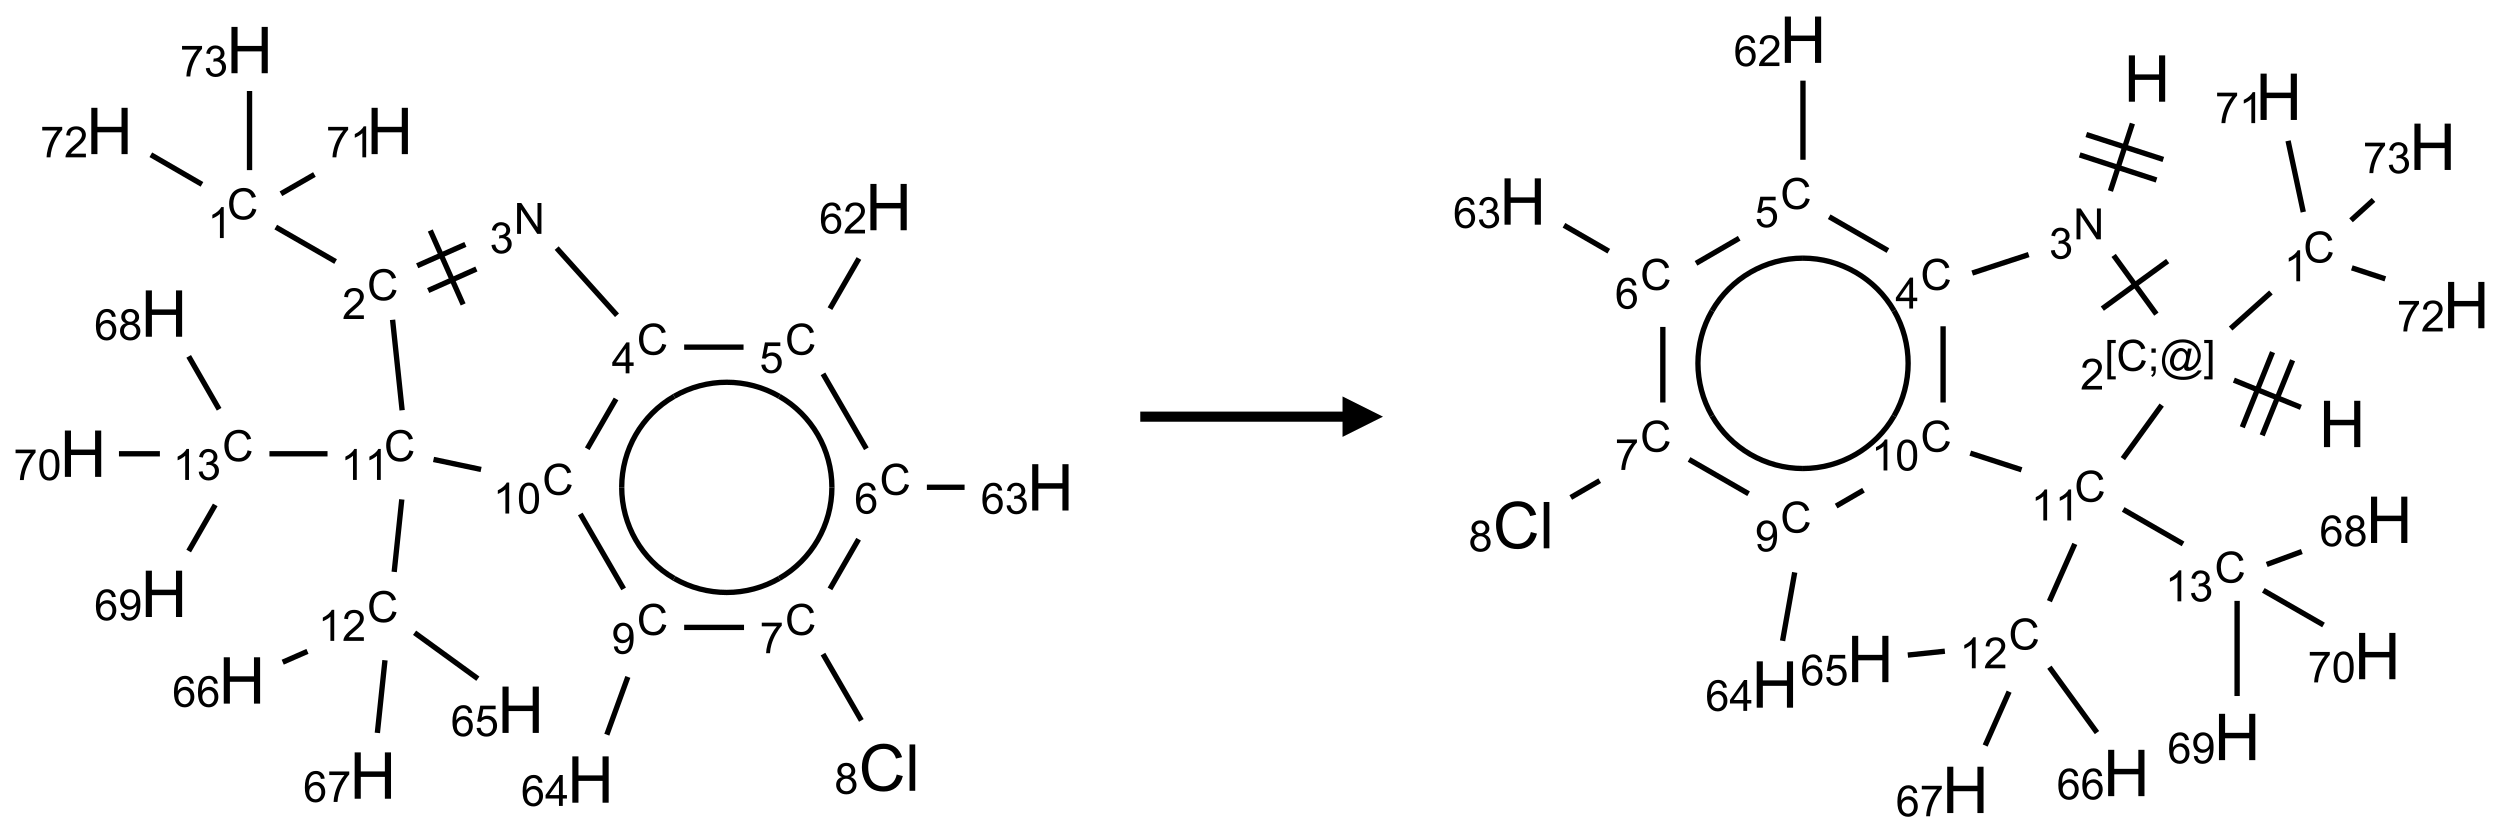 <?xml version="1.0" encoding="UTF-8"?>
<svg xmlns="http://www.w3.org/2000/svg" xmlns:xlink="http://www.w3.org/1999/xlink" width="618" height="206" viewBox="0 0 618 206">
<defs>
<g>
<g id="glyph-0-0">
<path d="M 1.332 0 L 1.332 -6.668 L 6.668 -6.668 L 6.668 0 Z M 1.5 -0.168 L 6.5 -0.168 L 6.5 -6.5 L 1.5 -6.5 Z M 1.5 -0.168 "/>
</g>
<g id="glyph-0-1">
<path d="M 6.27 -2.676 L 7.281 -2.422 C 7.07 -1.594 6.688 -0.961 6.137 -0.523 C 5.586 -0.086 4.914 0.129 4.121 0.129 C 3.297 0.129 2.629 -0.039 2.113 -0.371 C 1.598 -0.707 1.203 -1.191 0.934 -1.828 C 0.664 -2.465 0.531 -3.145 0.531 -3.875 C 0.531 -4.672 0.684 -5.363 0.988 -5.957 C 1.293 -6.547 1.723 -6.996 2.285 -7.305 C 2.844 -7.613 3.461 -7.766 4.137 -7.766 C 4.898 -7.766 5.543 -7.57 6.062 -7.184 C 6.582 -6.793 6.945 -6.246 7.152 -5.543 L 6.156 -5.309 C 5.98 -5.863 5.723 -6.266 5.387 -6.52 C 5.051 -6.773 4.625 -6.902 4.113 -6.902 C 3.527 -6.902 3.039 -6.762 2.645 -6.48 C 2.25 -6.199 1.973 -5.82 1.812 -5.348 C 1.652 -4.871 1.574 -4.383 1.574 -3.879 C 1.574 -3.23 1.668 -2.664 1.855 -2.18 C 2.047 -1.695 2.34 -1.332 2.738 -1.094 C 3.137 -0.855 3.57 -0.734 4.035 -0.734 C 4.602 -0.734 5.082 -0.898 5.473 -1.223 C 5.867 -1.551 6.133 -2.035 6.27 -2.676 Z M 6.27 -2.676 "/>
</g>
<g id="glyph-0-2">
<path d="M 3.973 0 L 3.035 0 L 3.035 -5.973 C 2.809 -5.758 2.516 -5.543 2.148 -5.328 C 1.781 -5.113 1.453 -4.953 1.16 -4.844 L 1.16 -5.75 C 1.684 -5.996 2.145 -6.297 2.535 -6.645 C 2.93 -6.996 3.207 -7.336 3.371 -7.668 L 3.973 -7.668 Z M 3.973 0 "/>
</g>
<g id="glyph-0-3">
<path d="M 5.371 -0.902 L 5.371 0 L 0.324 0 C 0.316 -0.227 0.352 -0.441 0.434 -0.652 C 0.562 -0.996 0.766 -1.332 1.051 -1.668 C 1.332 -2 1.742 -2.387 2.277 -2.824 C 3.105 -3.504 3.668 -4.043 3.957 -4.441 C 4.25 -4.84 4.395 -5.215 4.395 -5.566 C 4.395 -5.938 4.262 -6.254 3.996 -6.508 C 3.73 -6.762 3.387 -6.891 2.957 -6.891 C 2.508 -6.891 2.145 -6.754 1.875 -6.484 C 1.605 -6.215 1.469 -5.84 1.465 -5.359 L 0.5 -5.457 C 0.566 -6.176 0.812 -6.727 1.246 -7.102 C 1.676 -7.477 2.254 -7.668 2.98 -7.668 C 3.711 -7.668 4.293 -7.465 4.719 -7.059 C 5.145 -6.652 5.359 -6.148 5.359 -5.547 C 5.359 -5.242 5.297 -4.941 5.172 -4.645 C 5.047 -4.352 4.84 -4.039 4.551 -3.715 C 4.262 -3.387 3.777 -2.938 3.105 -2.371 C 2.543 -1.898 2.18 -1.578 2.02 -1.41 C 1.859 -1.242 1.73 -1.07 1.625 -0.902 Z M 5.371 -0.902 "/>
</g>
<g id="glyph-0-4">
<path d="M 0.812 0 L 0.812 -7.637 L 1.848 -7.637 L 5.859 -1.641 L 5.859 -7.637 L 6.828 -7.637 L 6.828 0 L 5.793 0 L 1.781 -6 L 1.781 0 Z M 0.812 0 "/>
</g>
<g id="glyph-0-5">
<path d="M 0.449 -2.016 L 1.387 -2.141 C 1.492 -1.609 1.676 -1.227 1.934 -0.992 C 2.191 -0.758 2.508 -0.641 2.879 -0.641 C 3.32 -0.641 3.695 -0.793 3.996 -1.098 C 4.301 -1.402 4.453 -1.781 4.453 -2.234 C 4.453 -2.664 4.312 -3.02 4.031 -3.301 C 3.75 -3.578 3.391 -3.719 2.957 -3.719 C 2.781 -3.719 2.562 -3.684 2.297 -3.613 L 2.402 -4.438 C 2.465 -4.43 2.516 -4.426 2.551 -4.426 C 2.949 -4.426 3.312 -4.531 3.629 -4.738 C 3.949 -4.949 4.109 -5.27 4.109 -5.703 C 4.109 -6.047 3.992 -6.332 3.762 -6.559 C 3.527 -6.785 3.227 -6.895 2.859 -6.895 C 2.496 -6.895 2.191 -6.781 1.949 -6.551 C 1.707 -6.324 1.547 -5.98 1.48 -5.52 L 0.543 -5.688 C 0.656 -6.316 0.918 -6.805 1.324 -7.148 C 1.73 -7.492 2.234 -7.668 2.84 -7.668 C 3.254 -7.668 3.641 -7.578 3.988 -7.398 C 4.34 -7.219 4.609 -6.977 4.793 -6.668 C 4.98 -6.359 5.074 -6.031 5.074 -5.684 C 5.074 -5.352 4.984 -5.051 4.809 -4.781 C 4.629 -4.512 4.367 -4.297 4.02 -4.137 C 4.473 -4.031 4.824 -3.816 5.074 -3.488 C 5.324 -3.16 5.449 -2.75 5.449 -2.254 C 5.449 -1.59 5.203 -1.023 4.719 -0.559 C 4.234 -0.098 3.617 0.137 2.875 0.137 C 2.203 0.137 1.648 -0.062 1.207 -0.465 C 0.762 -0.863 0.512 -1.379 0.449 -2.016 Z M 0.449 -2.016 "/>
</g>
<g id="glyph-0-6">
<path d="M 3.449 0 L 3.449 -1.828 L 0.137 -1.828 L 0.137 -2.688 L 3.621 -7.637 L 4.387 -7.637 L 4.387 -2.688 L 5.418 -2.688 L 5.418 -1.828 L 4.387 -1.828 L 4.387 0 Z M 3.449 -2.688 L 3.449 -6.129 L 1.059 -2.688 Z M 3.449 -2.688 "/>
</g>
<g id="glyph-0-7">
<path d="M 0.441 -2 L 1.426 -2.082 C 1.5 -1.605 1.668 -1.242 1.934 -1.004 C 2.199 -0.762 2.52 -0.641 2.895 -0.641 C 3.348 -0.641 3.73 -0.812 4.043 -1.152 C 4.355 -1.492 4.512 -1.941 4.512 -2.504 C 4.512 -3.039 4.359 -3.461 4.059 -3.77 C 3.758 -4.078 3.367 -4.234 2.879 -4.234 C 2.578 -4.234 2.305 -4.164 2.062 -4.027 C 1.82 -3.891 1.629 -3.715 1.488 -3.496 L 0.609 -3.609 L 1.348 -7.531 L 5.145 -7.531 L 5.145 -6.637 L 2.098 -6.637 L 1.688 -4.582 C 2.145 -4.902 2.625 -5.062 3.129 -5.062 C 3.797 -5.062 4.359 -4.832 4.816 -4.371 C 5.277 -3.91 5.504 -3.312 5.504 -2.59 C 5.504 -1.898 5.305 -1.301 4.902 -0.797 C 4.41 -0.18 3.742 0.129 2.895 0.129 C 2.199 0.129 1.633 -0.062 1.195 -0.453 C 0.758 -0.844 0.504 -1.359 0.441 -2 Z M 0.441 -2 "/>
</g>
<g id="glyph-0-8">
<path d="M 5.309 -5.766 L 4.375 -5.691 C 4.293 -6.059 4.172 -6.328 4.02 -6.496 C 3.766 -6.762 3.453 -6.895 3.082 -6.895 C 2.785 -6.895 2.523 -6.812 2.297 -6.645 C 2 -6.43 1.77 -6.117 1.598 -5.703 C 1.43 -5.289 1.34 -4.703 1.332 -3.938 C 1.559 -4.281 1.836 -4.535 2.16 -4.703 C 2.488 -4.871 2.828 -4.953 3.188 -4.953 C 3.812 -4.953 4.344 -4.723 4.785 -4.262 C 5.223 -3.801 5.441 -3.207 5.441 -2.48 C 5.441 -2 5.34 -1.555 5.133 -1.145 C 4.926 -0.73 4.641 -0.418 4.281 -0.199 C 3.922 0.02 3.512 0.129 3.051 0.129 C 2.27 0.129 1.633 -0.156 1.141 -0.73 C 0.648 -1.305 0.402 -2.254 0.402 -3.574 C 0.402 -5.051 0.672 -6.121 1.219 -6.793 C 1.695 -7.375 2.336 -7.668 3.141 -7.668 C 3.742 -7.668 4.234 -7.5 4.617 -7.16 C 5 -6.824 5.23 -6.359 5.309 -5.766 Z M 1.48 -2.473 C 1.48 -2.152 1.547 -1.844 1.684 -1.547 C 1.82 -1.25 2.016 -1.027 2.262 -0.871 C 2.508 -0.719 2.766 -0.641 3.035 -0.641 C 3.434 -0.641 3.773 -0.801 4.059 -1.121 C 4.344 -1.441 4.484 -1.875 4.484 -2.422 C 4.484 -2.949 4.344 -3.367 4.062 -3.668 C 3.781 -3.973 3.426 -4.125 3 -4.125 C 2.578 -4.125 2.219 -3.973 1.922 -3.668 C 1.625 -3.363 1.48 -2.969 1.48 -2.473 Z M 1.48 -2.473 "/>
</g>
<g id="glyph-0-9">
<path d="M 0.504 -6.637 L 0.504 -7.535 L 5.449 -7.535 L 5.449 -6.809 C 4.961 -6.289 4.48 -5.602 4.004 -4.746 C 3.527 -3.887 3.156 -3.004 2.895 -2.098 C 2.707 -1.461 2.59 -0.762 2.535 0 L 1.574 0 C 1.582 -0.602 1.703 -1.328 1.926 -2.176 C 2.152 -3.027 2.477 -3.848 2.898 -4.637 C 3.32 -5.426 3.77 -6.094 4.246 -6.637 Z M 0.504 -6.637 "/>
</g>
<g id="glyph-0-10">
<path d="M 1.887 -4.141 C 1.496 -4.281 1.207 -4.484 1.02 -4.75 C 0.832 -5.016 0.738 -5.328 0.738 -5.699 C 0.738 -6.254 0.938 -6.719 1.34 -7.098 C 1.738 -7.477 2.27 -7.668 2.934 -7.668 C 3.598 -7.668 4.137 -7.473 4.543 -7.086 C 4.949 -6.699 5.152 -6.227 5.152 -5.672 C 5.152 -5.316 5.059 -5.008 4.871 -4.746 C 4.688 -4.484 4.406 -4.281 4.027 -4.141 C 4.496 -3.988 4.852 -3.742 5.098 -3.402 C 5.34 -3.062 5.465 -2.656 5.465 -2.184 C 5.465 -1.531 5.234 -0.98 4.77 -0.535 C 4.309 -0.09 3.703 0.129 2.949 0.129 C 2.195 0.129 1.586 -0.094 1.125 -0.539 C 0.664 -0.984 0.434 -1.543 0.434 -2.207 C 0.434 -2.703 0.559 -3.121 0.809 -3.457 C 1.062 -3.793 1.422 -4.02 1.887 -4.141 Z M 1.699 -5.73 C 1.699 -5.367 1.812 -5.074 2.047 -4.844 C 2.281 -4.613 2.582 -4.5 2.953 -4.5 C 3.312 -4.5 3.609 -4.613 3.84 -4.84 C 4.07 -5.066 4.188 -5.348 4.188 -5.676 C 4.188 -6.02 4.07 -6.309 3.832 -6.543 C 3.594 -6.777 3.297 -6.895 2.941 -6.895 C 2.586 -6.895 2.289 -6.781 2.051 -6.551 C 1.816 -6.324 1.699 -6.047 1.699 -5.73 Z M 1.395 -2.203 C 1.395 -1.938 1.461 -1.676 1.586 -1.426 C 1.711 -1.176 1.902 -0.984 2.152 -0.848 C 2.402 -0.711 2.672 -0.641 2.957 -0.641 C 3.406 -0.641 3.777 -0.785 4.066 -1.074 C 4.359 -1.363 4.504 -1.727 4.504 -2.172 C 4.504 -2.625 4.355 -2.996 4.055 -3.293 C 3.754 -3.586 3.379 -3.734 2.926 -3.734 C 2.484 -3.734 2.121 -3.59 1.832 -3.297 C 1.543 -3.004 1.395 -2.641 1.395 -2.203 Z M 1.395 -2.203 "/>
</g>
<g id="glyph-0-11">
<path d="M 0.582 -1.766 L 1.484 -1.848 C 1.562 -1.426 1.707 -1.117 1.922 -0.926 C 2.137 -0.734 2.414 -0.641 2.75 -0.641 C 3.039 -0.641 3.289 -0.707 3.508 -0.84 C 3.727 -0.973 3.902 -1.148 4.043 -1.367 C 4.18 -1.586 4.297 -1.887 4.391 -2.262 C 4.484 -2.637 4.531 -3.016 4.531 -3.406 C 4.531 -3.449 4.531 -3.512 4.527 -3.594 C 4.34 -3.297 4.082 -3.055 3.758 -2.867 C 3.434 -2.68 3.082 -2.59 2.703 -2.59 C 2.07 -2.59 1.535 -2.816 1.098 -3.277 C 0.66 -3.734 0.441 -4.34 0.441 -5.09 C 0.441 -5.863 0.672 -6.484 1.129 -6.957 C 1.586 -7.43 2.156 -7.668 2.844 -7.668 C 3.34 -7.668 3.793 -7.531 4.207 -7.266 C 4.617 -7 4.93 -6.617 5.145 -6.121 C 5.355 -5.629 5.465 -4.91 5.465 -3.973 C 5.465 -2.996 5.359 -2.223 5.145 -1.645 C 4.934 -1.066 4.617 -0.625 4.199 -0.324 C 3.781 -0.02 3.293 0.129 2.73 0.129 C 2.133 0.129 1.645 -0.035 1.266 -0.367 C 0.887 -0.699 0.66 -1.164 0.582 -1.766 Z M 4.422 -5.137 C 4.422 -5.676 4.277 -6.102 3.992 -6.418 C 3.707 -6.734 3.359 -6.891 2.957 -6.891 C 2.543 -6.891 2.18 -6.719 1.871 -6.379 C 1.562 -6.039 1.406 -5.598 1.406 -5.059 C 1.406 -4.57 1.555 -4.176 1.848 -3.871 C 2.141 -3.566 2.5 -3.418 2.934 -3.418 C 3.367 -3.418 3.723 -3.57 4.004 -3.871 C 4.281 -4.176 4.422 -4.598 4.422 -5.137 Z M 4.422 -5.137 "/>
</g>
<g id="glyph-0-12">
<path d="M 0.441 -3.766 C 0.441 -4.668 0.535 -5.395 0.723 -5.945 C 0.906 -6.496 1.184 -6.922 1.551 -7.219 C 1.918 -7.516 2.375 -7.668 2.934 -7.668 C 3.344 -7.668 3.703 -7.586 4.012 -7.418 C 4.32 -7.254 4.574 -7.016 4.777 -6.707 C 4.977 -6.395 5.137 -6.016 5.25 -5.57 C 5.363 -5.125 5.422 -4.523 5.422 -3.766 C 5.422 -2.871 5.328 -2.148 5.145 -1.598 C 4.961 -1.047 4.688 -0.621 4.32 -0.32 C 3.953 -0.02 3.492 0.129 2.934 0.129 C 2.195 0.129 1.617 -0.133 1.199 -0.66 C 0.695 -1.297 0.441 -2.332 0.441 -3.766 Z M 1.406 -3.766 C 1.406 -2.512 1.555 -1.68 1.848 -1.262 C 2.141 -0.848 2.5 -0.641 2.934 -0.641 C 3.363 -0.641 3.727 -0.848 4.02 -1.266 C 4.312 -1.684 4.457 -2.516 4.457 -3.766 C 4.457 -5.023 4.312 -5.859 4.02 -6.27 C 3.727 -6.684 3.359 -6.891 2.922 -6.891 C 2.492 -6.891 2.148 -6.707 1.891 -6.344 C 1.566 -5.879 1.406 -5.02 1.406 -3.766 Z M 1.406 -3.766 "/>
</g>
<g id="glyph-0-13">
<path d="M 0.723 2.121 L 0.723 -7.637 L 2.793 -7.637 L 2.793 -6.859 L 1.66 -6.859 L 1.66 1.344 L 2.793 1.344 L 2.793 2.121 Z M 0.723 2.121 "/>
</g>
<g id="glyph-0-14">
<path d="M 0.949 -4.465 L 0.949 -5.531 L 2.016 -5.531 L 2.016 -4.465 Z M 0.949 0 L 0.949 -1.066 L 2.016 -1.066 L 2.016 0 C 2.016 0.391 1.945 0.711 1.809 0.949 C 1.668 1.191 1.449 1.379 1.145 1.512 L 0.887 1.109 C 1.082 1.023 1.23 0.895 1.324 0.727 C 1.418 0.559 1.469 0.316 1.48 0 Z M 0.949 0 "/>
</g>
<g id="glyph-0-15">
<path d="M 6.047 -0.848 C 5.82 -0.59 5.57 -0.379 5.289 -0.223 C 5.008 -0.062 4.73 0.016 4.449 0.016 C 4.141 0.016 3.84 -0.074 3.547 -0.254 C 3.254 -0.434 3.02 -0.715 2.836 -1.09 C 2.652 -1.465 2.562 -1.875 2.562 -2.324 C 2.562 -2.875 2.703 -3.43 2.988 -3.98 C 3.27 -4.535 3.621 -4.953 4.043 -5.23 C 4.461 -5.508 4.871 -5.645 5.266 -5.645 C 5.566 -5.645 5.855 -5.566 6.129 -5.41 C 6.402 -5.25 6.641 -5.012 6.84 -4.688 L 7.016 -5.496 L 7.949 -5.496 L 7.199 -2 C 7.094 -1.516 7.043 -1.246 7.043 -1.191 C 7.043 -1.098 7.078 -1.02 7.148 -0.949 C 7.219 -0.883 7.305 -0.848 7.406 -0.848 C 7.59 -0.848 7.832 -0.953 8.129 -1.168 C 8.527 -1.445 8.84 -1.816 9.07 -2.285 C 9.301 -2.75 9.418 -3.234 9.418 -3.73 C 9.418 -4.309 9.27 -4.852 8.973 -5.355 C 8.676 -5.859 8.23 -6.262 7.645 -6.562 C 7.055 -6.863 6.406 -7.016 5.691 -7.016 C 4.879 -7.016 4.137 -6.824 3.465 -6.445 C 2.793 -6.066 2.273 -5.52 1.902 -4.809 C 1.535 -4.098 1.348 -3.34 1.348 -2.527 C 1.348 -1.676 1.535 -0.941 1.902 -0.328 C 2.273 0.285 2.809 0.742 3.508 1.035 C 4.207 1.328 4.984 1.473 5.832 1.473 C 6.742 1.473 7.504 1.32 8.121 1.016 C 8.734 0.711 9.195 0.34 9.5 -0.098 L 10.441 -0.098 C 10.266 0.266 9.961 0.637 9.531 1.016 C 9.102 1.395 8.59 1.695 7.996 1.914 C 7.402 2.133 6.688 2.246 5.848 2.246 C 5.078 2.246 4.367 2.145 3.715 1.949 C 3.066 1.75 2.512 1.453 2.051 1.055 C 1.594 0.656 1.25 0.199 1.016 -0.316 C 0.723 -0.973 0.578 -1.684 0.578 -2.441 C 0.578 -3.289 0.75 -4.098 1.098 -4.863 C 1.523 -5.805 2.125 -6.527 2.902 -7.027 C 3.684 -7.527 4.629 -7.777 5.738 -7.777 C 6.602 -7.777 7.375 -7.602 8.059 -7.246 C 8.746 -6.895 9.285 -6.371 9.684 -5.672 C 10.02 -5.07 10.188 -4.418 10.188 -3.715 C 10.188 -2.707 9.832 -1.812 9.125 -1.031 C 8.492 -0.328 7.801 0.02 7.051 0.02 C 6.812 0.02 6.617 -0.016 6.473 -0.09 C 6.324 -0.16 6.215 -0.266 6.145 -0.402 C 6.102 -0.488 6.066 -0.637 6.047 -0.848 Z M 3.527 -2.262 C 3.527 -1.785 3.641 -1.414 3.863 -1.152 C 4.09 -0.887 4.348 -0.754 4.641 -0.754 C 4.836 -0.754 5.039 -0.812 5.254 -0.93 C 5.469 -1.047 5.676 -1.219 5.871 -1.449 C 6.066 -1.676 6.23 -1.969 6.355 -2.32 C 6.48 -2.672 6.543 -3.027 6.543 -3.379 C 6.543 -3.852 6.426 -4.219 6.191 -4.48 C 5.957 -4.738 5.672 -4.871 5.332 -4.871 C 5.109 -4.871 4.902 -4.812 4.707 -4.699 C 4.512 -4.586 4.32 -4.406 4.137 -4.156 C 3.953 -3.906 3.805 -3.602 3.691 -3.246 C 3.582 -2.887 3.527 -2.559 3.527 -2.262 Z M 3.527 -2.262 "/>
</g>
<g id="glyph-0-16">
<path d="M 2.27 2.121 L 0.203 2.121 L 0.203 1.344 L 1.332 1.344 L 1.332 -6.859 L 0.203 -6.859 L 0.203 -7.637 L 2.27 -7.637 Z M 2.27 2.121 "/>
</g>
<g id="glyph-1-0">
<path d="M 2 0 L 2 -10 L 10 -10 L 10 0 Z M 2.25 -0.25 L 9.75 -0.25 L 9.75 -9.75 L 2.25 -9.75 Z M 2.25 -0.25 "/>
</g>
<g id="glyph-1-1">
<path d="M 1.281 0 L 1.281 -11.453 L 2.797 -11.453 L 2.797 -6.75 L 8.75 -6.75 L 8.75 -11.453 L 10.266 -11.453 L 10.266 0 L 8.75 0 L 8.75 -5.398 L 2.797 -5.398 L 2.797 0 Z M 1.281 0 "/>
</g>
<g id="glyph-1-2">
<path d="M 9.406 -4.016 L 10.922 -3.633 C 10.605 -2.387 10.031 -1.438 9.207 -0.785 C 8.383 -0.133 7.371 0.195 6.18 0.195 C 4.945 0.195 3.941 -0.055 3.168 -0.559 C 2.395 -1.062 1.805 -1.789 1.402 -2.742 C 1 -3.695 0.797 -4.719 0.797 -5.812 C 0.797 -7.004 1.023 -8.047 1.48 -8.934 C 1.938 -9.82 2.586 -10.496 3.426 -10.957 C 4.266 -11.418 5.191 -11.648 6.203 -11.648 C 7.348 -11.648 8.312 -11.355 9.094 -10.773 C 9.875 -10.191 10.418 -9.371 10.727 -8.312 L 9.234 -7.961 C 8.969 -8.793 8.582 -9.402 8.078 -9.781 C 7.574 -10.16 6.938 -10.352 6.172 -10.352 C 5.293 -10.352 4.555 -10.141 3.965 -9.719 C 3.375 -9.297 2.957 -8.73 2.719 -8.02 C 2.48 -7.309 2.359 -6.574 2.359 -5.82 C 2.359 -4.848 2.5 -3.996 2.785 -3.27 C 3.07 -2.543 3.512 -2 4.109 -1.641 C 4.707 -1.281 5.355 -1.102 6.055 -1.102 C 6.902 -1.102 7.621 -1.348 8.211 -1.836 C 8.801 -2.324 9.199 -3.051 9.406 -4.016 Z M 9.406 -4.016 "/>
</g>
<g id="glyph-1-3">
<path d="M 1.023 0 L 1.023 -11.453 L 2.43 -11.453 L 2.43 0 Z M 1.023 0 "/>
</g>
</g>
</defs>
<path fill="none" stroke-width="0.033" stroke-linecap="butt" stroke-linejoin="miter" stroke="rgb(0%, 0%, 0%)" stroke-opacity="1" stroke-miterlimit="10" d="M 1.191 1.094 L 1.561 1.307 " transform="matrix(40, 0, 0, 40, 20.525, 12.375)"/>
<path fill="none" stroke-width="0.033" stroke-linecap="butt" stroke-linejoin="miter" stroke="rgb(0%, 0%, 0%)" stroke-opacity="1" stroke-miterlimit="10" d="M 2.133 1.486 L 2.431 1.353 " transform="matrix(40, 0, 0, 40, 20.525, 12.375)"/>
<path fill="none" stroke-width="0.033" stroke-linecap="butt" stroke-linejoin="miter" stroke="rgb(0%, 0%, 0%)" stroke-opacity="1" stroke-miterlimit="10" d="M 2.065 1.333 L 2.363 1.201 " transform="matrix(40, 0, 0, 40, 20.525, 12.375)"/>
<path fill="none" stroke-width="0.033" stroke-linecap="butt" stroke-linejoin="miter" stroke="rgb(0%, 0%, 0%)" stroke-opacity="1" stroke-miterlimit="10" d="M 2.349 1.572 L 2.146 1.115 " transform="matrix(40, 0, 0, 40, 20.525, 12.375)"/>
<path fill="none" stroke-width="0.033" stroke-linecap="butt" stroke-linejoin="miter" stroke="rgb(0%, 0%, 0%)" stroke-opacity="1" stroke-miterlimit="10" d="M 2.927 1.224 L 3.3 1.639 " transform="matrix(40, 0, 0, 40, 20.525, 12.375)"/>
<path fill="none" stroke-width="0.033" stroke-linecap="butt" stroke-linejoin="miter" stroke="rgb(0%, 0%, 0%)" stroke-opacity="1" stroke-miterlimit="10" d="M 3.715 1.836 L 4.082 1.836 " transform="matrix(40, 0, 0, 40, 20.525, 12.375)"/>
<path fill="none" stroke-width="0.033" stroke-linecap="butt" stroke-linejoin="miter" stroke="rgb(0%, 0%, 0%)" stroke-opacity="1" stroke-miterlimit="10" d="M 4.616 1.598 L 4.795 1.288 " transform="matrix(40, 0, 0, 40, 20.525, 12.375)"/>
<path fill="none" stroke-width="0.033" stroke-linecap="butt" stroke-linejoin="miter" stroke="rgb(0%, 0%, 0%)" stroke-opacity="1" stroke-miterlimit="10" d="M 4.573 2.001 L 4.841 2.464 " transform="matrix(40, 0, 0, 40, 20.525, 12.375)"/>
<path fill="none" stroke-width="0.033" stroke-linecap="butt" stroke-linejoin="miter" stroke="rgb(0%, 0%, 0%)" stroke-opacity="1" stroke-miterlimit="10" d="M 5.215 2.702 L 5.448 2.702 " transform="matrix(40, 0, 0, 40, 20.525, 12.375)"/>
<path fill="none" stroke-width="0.033" stroke-linecap="butt" stroke-linejoin="miter" stroke="rgb(0%, 0%, 0%)" stroke-opacity="1" stroke-miterlimit="10" d="M 4.793 3.023 L 4.616 3.33 " transform="matrix(40, 0, 0, 40, 20.525, 12.375)"/>
<path fill="none" stroke-width="0.033" stroke-linecap="butt" stroke-linejoin="miter" stroke="rgb(0%, 0%, 0%)" stroke-opacity="1" stroke-miterlimit="10" d="M 4.573 3.733 L 4.81 4.143 " transform="matrix(40, 0, 0, 40, 20.525, 12.375)"/>
<path fill="none" stroke-width="0.033" stroke-linecap="butt" stroke-linejoin="miter" stroke="rgb(0%, 0%, 0%)" stroke-opacity="1" stroke-miterlimit="10" d="M 4.085 3.568 L 3.715 3.568 " transform="matrix(40, 0, 0, 40, 20.525, 12.375)"/>
<path fill="none" stroke-width="0.033" stroke-linecap="butt" stroke-linejoin="miter" stroke="rgb(0%, 0%, 0%)" stroke-opacity="1" stroke-miterlimit="10" d="M 3.367 3.874 L 3.237 4.231 " transform="matrix(40, 0, 0, 40, 20.525, 12.375)"/>
<path fill="none" stroke-width="0.033" stroke-linecap="butt" stroke-linejoin="miter" stroke="rgb(0%, 0%, 0%)" stroke-opacity="1" stroke-miterlimit="10" d="M 3.341 3.33 L 3.073 2.867 " transform="matrix(40, 0, 0, 40, 20.525, 12.375)"/>
<path fill="none" stroke-width="0.033" stroke-linecap="butt" stroke-linejoin="miter" stroke="rgb(0%, 0%, 0%)" stroke-opacity="1" stroke-miterlimit="10" d="M 3.116 2.464 L 3.294 2.156 " transform="matrix(40, 0, 0, 40, 20.525, 12.375)"/>
<path fill="none" stroke-width="0.033" stroke-linecap="butt" stroke-linejoin="miter" stroke="rgb(0%, 0%, 0%)" stroke-opacity="1" stroke-miterlimit="10" d="M 2.46 2.592 L 2.166 2.53 " transform="matrix(40, 0, 0, 40, 20.525, 12.375)"/>
<path fill="none" stroke-width="0.033" stroke-linecap="butt" stroke-linejoin="miter" stroke="rgb(0%, 0%, 0%)" stroke-opacity="1" stroke-miterlimit="10" d="M 1.972 2.226 L 1.913 1.667 " transform="matrix(40, 0, 0, 40, 20.525, 12.375)"/>
<path fill="none" stroke-width="0.033" stroke-linecap="butt" stroke-linejoin="miter" stroke="rgb(0%, 0%, 0%)" stroke-opacity="1" stroke-miterlimit="10" d="M 1.97 2.777 L 1.923 3.225 " transform="matrix(40, 0, 0, 40, 20.525, 12.375)"/>
<path fill="none" stroke-width="0.033" stroke-linecap="butt" stroke-linejoin="miter" stroke="rgb(0%, 0%, 0%)" stroke-opacity="1" stroke-miterlimit="10" d="M 2.049 3.601 L 2.44 3.885 " transform="matrix(40, 0, 0, 40, 20.525, 12.375)"/>
<path fill="none" stroke-width="0.033" stroke-linecap="butt" stroke-linejoin="miter" stroke="rgb(0%, 0%, 0%)" stroke-opacity="1" stroke-miterlimit="10" d="M 1.387 3.716 L 1.234 3.783 " transform="matrix(40, 0, 0, 40, 20.525, 12.375)"/>
<path fill="none" stroke-width="0.033" stroke-linecap="butt" stroke-linejoin="miter" stroke="rgb(0%, 0%, 0%)" stroke-opacity="1" stroke-miterlimit="10" d="M 1.866 3.771 L 1.819 4.22 " transform="matrix(40, 0, 0, 40, 20.525, 12.375)"/>
<path fill="none" stroke-width="0.033" stroke-linecap="butt" stroke-linejoin="miter" stroke="rgb(0%, 0%, 0%)" stroke-opacity="1" stroke-miterlimit="10" d="M 1.511 2.495 L 1.152 2.495 " transform="matrix(40, 0, 0, 40, 20.525, 12.375)"/>
<path fill="none" stroke-width="0.033" stroke-linecap="butt" stroke-linejoin="miter" stroke="rgb(0%, 0%, 0%)" stroke-opacity="1" stroke-miterlimit="10" d="M 0.841 2.22 L 0.653 1.893 " transform="matrix(40, 0, 0, 40, 20.525, 12.375)"/>
<path fill="none" stroke-width="0.033" stroke-linecap="butt" stroke-linejoin="miter" stroke="rgb(0%, 0%, 0%)" stroke-opacity="1" stroke-miterlimit="10" d="M 0.817 2.811 L 0.653 3.096 " transform="matrix(40, 0, 0, 40, 20.525, 12.375)"/>
<path fill="none" stroke-width="0.033" stroke-linecap="butt" stroke-linejoin="miter" stroke="rgb(0%, 0%, 0%)" stroke-opacity="1" stroke-miterlimit="10" d="M 0.475 2.495 L 0.222 2.495 " transform="matrix(40, 0, 0, 40, 20.525, 12.375)"/>
<path fill="none" stroke-width="0.033" stroke-linecap="butt" stroke-linejoin="miter" stroke="rgb(0%, 0%, 0%)" stroke-opacity="1" stroke-miterlimit="10" d="M 1.223 0.888 L 1.43 0.769 " transform="matrix(40, 0, 0, 40, 20.525, 12.375)"/>
<path fill="none" stroke-width="0.033" stroke-linecap="butt" stroke-linejoin="miter" stroke="rgb(0%, 0%, 0%)" stroke-opacity="1" stroke-miterlimit="10" d="M 0.735 0.83 L 0.419 0.647 " transform="matrix(40, 0, 0, 40, 20.525, 12.375)"/>
<path fill="none" stroke-width="0.033" stroke-linecap="butt" stroke-linejoin="miter" stroke="rgb(0%, 0%, 0%)" stroke-opacity="1" stroke-miterlimit="10" d="M 1.029 0.742 L 1.029 0.253 " transform="matrix(40, 0, 0, 40, 20.525, 12.375)"/>
<path fill="none" stroke-width="0.033" stroke-linecap="butt" stroke-linejoin="miter" stroke="rgb(0%, 0%, 0%)" stroke-opacity="1" stroke-miterlimit="10" d="M 3.653 2.14 C 3.854 2.024 4.102 2.024 4.303 2.14 " transform="matrix(40, 0, 0, 40, 20.525, 12.375)"/>
<path fill="none" stroke-width="0.033" stroke-linecap="butt" stroke-linejoin="miter" stroke="rgb(0%, 0%, 0%)" stroke-opacity="1" stroke-miterlimit="10" d="M 3.329 2.702 C 3.329 2.47 3.452 2.256 3.653 2.14 " transform="matrix(40, 0, 0, 40, 20.525, 12.375)"/>
<path fill="none" stroke-width="0.033" stroke-linecap="butt" stroke-linejoin="miter" stroke="rgb(0%, 0%, 0%)" stroke-opacity="1" stroke-miterlimit="10" d="M 3.653 3.265 C 3.452 3.149 3.329 2.934 3.329 2.702 " transform="matrix(40, 0, 0, 40, 20.525, 12.375)"/>
<path fill="none" stroke-width="0.033" stroke-linecap="butt" stroke-linejoin="miter" stroke="rgb(0%, 0%, 0%)" stroke-opacity="1" stroke-miterlimit="10" d="M 4.303 3.265 C 4.102 3.381 3.854 3.381 3.653 3.265 " transform="matrix(40, 0, 0, 40, 20.525, 12.375)"/>
<path fill="none" stroke-width="0.033" stroke-linecap="butt" stroke-linejoin="miter" stroke="rgb(0%, 0%, 0%)" stroke-opacity="1" stroke-miterlimit="10" d="M 4.628 2.702 C 4.628 2.934 4.504 3.149 4.303 3.265 " transform="matrix(40, 0, 0, 40, 20.525, 12.375)"/>
<path fill="none" stroke-width="0.033" stroke-linecap="butt" stroke-linejoin="miter" stroke="rgb(0%, 0%, 0%)" stroke-opacity="1" stroke-miterlimit="10" d="M 4.303 2.14 C 4.504 2.256 4.628 2.47 4.628 2.702 " transform="matrix(40, 0, 0, 40, 20.525, 12.375)"/>
<g fill="rgb(0%, 0%, 0%)" fill-opacity="1">
<use xlink:href="#glyph-0-1" x="56.109" y="54.219"/>
</g>
<g fill="rgb(0%, 0%, 0%)" fill-opacity="1">
<use xlink:href="#glyph-0-2" x="51.332" y="58.855"/>
</g>
<g fill="rgb(0%, 0%, 0%)" fill-opacity="1">
<use xlink:href="#glyph-0-1" x="90.75" y="74.219"/>
</g>
<g fill="rgb(0%, 0%, 0%)" fill-opacity="1">
<use xlink:href="#glyph-0-3" x="84.578" y="78.855"/>
</g>
<g fill="rgb(0%, 0%, 0%)" fill-opacity="1">
<use xlink:href="#glyph-0-4" x="127.012" y="57.816"/>
</g>
<g fill="rgb(0%, 0%, 0%)" fill-opacity="1">
<use xlink:href="#glyph-0-5" x="121.043" y="62.586"/>
</g>
<g fill="rgb(0%, 0%, 0%)" fill-opacity="1">
<use xlink:href="#glyph-0-1" x="157.434" y="87.676"/>
</g>
<g fill="rgb(0%, 0%, 0%)" fill-opacity="1">
<use xlink:href="#glyph-0-6" x="151.215" y="92.281"/>
</g>
<g fill="rgb(0%, 0%, 0%)" fill-opacity="1">
<use xlink:href="#glyph-0-1" x="194.059" y="87.676"/>
</g>
<g fill="rgb(0%, 0%, 0%)" fill-opacity="1">
<use xlink:href="#glyph-0-7" x="187.75" y="92.18"/>
</g>
<g fill="rgb(0%, 0%, 0%)" fill-opacity="1">
<use xlink:href="#glyph-1-1" x="213.879" y="56.918"/>
</g>
<g fill="rgb(0%, 0%, 0%)" fill-opacity="1">
<use xlink:href="#glyph-0-8" x="202.523" y="57.711"/>
<use xlink:href="#glyph-0-3" x="208.456" y="57.711"/>
</g>
<g fill="rgb(0%, 0%, 0%)" fill-opacity="1">
<use xlink:href="#glyph-0-1" x="217.434" y="122.316"/>
</g>
<g fill="rgb(0%, 0%, 0%)" fill-opacity="1">
<use xlink:href="#glyph-0-8" x="211.188" y="126.953"/>
</g>
<g fill="rgb(0%, 0%, 0%)" fill-opacity="1">
<use xlink:href="#glyph-1-1" x="253.879" y="126.199"/>
</g>
<g fill="rgb(0%, 0%, 0%)" fill-opacity="1">
<use xlink:href="#glyph-0-8" x="242.445" y="126.992"/>
<use xlink:href="#glyph-0-5" x="248.378" y="126.992"/>
</g>
<g fill="rgb(0%, 0%, 0%)" fill-opacity="1">
<use xlink:href="#glyph-0-1" x="194.059" y="156.957"/>
</g>
<g fill="rgb(0%, 0%, 0%)" fill-opacity="1">
<use xlink:href="#glyph-0-9" x="187.805" y="161.465"/>
</g>
<g fill="rgb(0%, 0%, 0%)" fill-opacity="1">
<use xlink:href="#glyph-1-2" x="212.262" y="195.48"/>
<use xlink:href="#glyph-1-3" x="223.816" y="195.48"/>
</g>
<g fill="rgb(0%, 0%, 0%)" fill-opacity="1">
<use xlink:href="#glyph-0-10" x="206.262" y="196.234"/>
</g>
<g fill="rgb(0%, 0%, 0%)" fill-opacity="1">
<use xlink:href="#glyph-0-1" x="157.434" y="156.957"/>
</g>
<g fill="rgb(0%, 0%, 0%)" fill-opacity="1">
<use xlink:href="#glyph-0-11" x="151.164" y="161.594"/>
</g>
<g fill="rgb(0%, 0%, 0%)" fill-opacity="1">
<use xlink:href="#glyph-1-1" x="140.199" y="198.43"/>
</g>
<g fill="rgb(0%, 0%, 0%)" fill-opacity="1">
<use xlink:href="#glyph-0-8" x="128.797" y="199.223"/>
<use xlink:href="#glyph-0-6" x="134.729" y="199.223"/>
</g>
<g fill="rgb(0%, 0%, 0%)" fill-opacity="1">
<use xlink:href="#glyph-0-1" x="134.059" y="122.316"/>
</g>
<g fill="rgb(0%, 0%, 0%)" fill-opacity="1">
<use xlink:href="#glyph-0-2" x="121.898" y="126.953"/>
<use xlink:href="#glyph-0-12" x="127.831" y="126.953"/>
</g>
<g fill="rgb(0%, 0%, 0%)" fill-opacity="1">
<use xlink:href="#glyph-0-1" x="94.934" y="114"/>
</g>
<g fill="rgb(0%, 0%, 0%)" fill-opacity="1">
<use xlink:href="#glyph-0-2" x="84.223" y="118.637"/>
<use xlink:href="#glyph-0-2" x="90.155" y="118.637"/>
</g>
<g fill="rgb(0%, 0%, 0%)" fill-opacity="1">
<use xlink:href="#glyph-0-1" x="90.75" y="153.781"/>
</g>
<g fill="rgb(0%, 0%, 0%)" fill-opacity="1">
<use xlink:href="#glyph-0-2" x="78.645" y="158.418"/>
<use xlink:href="#glyph-0-3" x="84.577" y="158.418"/>
</g>
<g fill="rgb(0%, 0%, 0%)" fill-opacity="1">
<use xlink:href="#glyph-1-1" x="122.934" y="181.176"/>
</g>
<g fill="rgb(0%, 0%, 0%)" fill-opacity="1">
<use xlink:href="#glyph-0-8" x="111.441" y="181.969"/>
<use xlink:href="#glyph-0-7" x="117.374" y="181.969"/>
</g>
<g fill="rgb(0%, 0%, 0%)" fill-opacity="1">
<use xlink:href="#glyph-1-1" x="54.031" y="173.934"/>
</g>
<g fill="rgb(0%, 0%, 0%)" fill-opacity="1">
<use xlink:href="#glyph-0-8" x="42.602" y="174.727"/>
<use xlink:href="#glyph-0-8" x="48.534" y="174.727"/>
</g>
<g fill="rgb(0%, 0%, 0%)" fill-opacity="1">
<use xlink:href="#glyph-1-1" x="86.391" y="197.445"/>
</g>
<g fill="rgb(0%, 0%, 0%)" fill-opacity="1">
<use xlink:href="#glyph-0-8" x="74.957" y="198.238"/>
<use xlink:href="#glyph-0-9" x="80.889" y="198.238"/>
</g>
<g fill="rgb(0%, 0%, 0%)" fill-opacity="1">
<use xlink:href="#glyph-0-1" x="54.934" y="114"/>
</g>
<g fill="rgb(0%, 0%, 0%)" fill-opacity="1">
<use xlink:href="#glyph-0-2" x="42.746" y="118.637"/>
<use xlink:href="#glyph-0-5" x="48.678" y="118.637"/>
</g>
<g fill="rgb(0%, 0%, 0%)" fill-opacity="1">
<use xlink:href="#glyph-1-1" x="34.754" y="83.242"/>
</g>
<g fill="rgb(0%, 0%, 0%)" fill-opacity="1">
<use xlink:href="#glyph-0-8" x="23.305" y="84.035"/>
<use xlink:href="#glyph-0-10" x="29.237" y="84.035"/>
</g>
<g fill="rgb(0%, 0%, 0%)" fill-opacity="1">
<use xlink:href="#glyph-1-1" x="34.754" y="152.523"/>
</g>
<g fill="rgb(0%, 0%, 0%)" fill-opacity="1">
<use xlink:href="#glyph-0-8" x="23.305" y="153.316"/>
<use xlink:href="#glyph-0-11" x="29.237" y="153.316"/>
</g>
<g fill="rgb(0%, 0%, 0%)" fill-opacity="1">
<use xlink:href="#glyph-1-1" x="14.754" y="117.883"/>
</g>
<g fill="rgb(0%, 0%, 0%)" fill-opacity="1">
<use xlink:href="#glyph-0-9" x="3.344" y="118.676"/>
<use xlink:href="#glyph-0-12" x="9.276" y="118.676"/>
</g>
<g fill="rgb(0%, 0%, 0%)" fill-opacity="1">
<use xlink:href="#glyph-1-1" x="90.57" y="38.102"/>
</g>
<g fill="rgb(0%, 0%, 0%)" fill-opacity="1">
<use xlink:href="#glyph-0-9" x="80.609" y="38.895"/>
<use xlink:href="#glyph-0-2" x="86.542" y="38.895"/>
</g>
<g fill="rgb(0%, 0%, 0%)" fill-opacity="1">
<use xlink:href="#glyph-1-1" x="21.289" y="38.102"/>
</g>
<g fill="rgb(0%, 0%, 0%)" fill-opacity="1">
<use xlink:href="#glyph-0-9" x="9.934" y="38.895"/>
<use xlink:href="#glyph-0-3" x="15.866" y="38.895"/>
</g>
<g fill="rgb(0%, 0%, 0%)" fill-opacity="1">
<use xlink:href="#glyph-1-1" x="55.93" y="18.102"/>
</g>
<g fill="rgb(0%, 0%, 0%)" fill-opacity="1">
<use xlink:href="#glyph-0-9" x="44.496" y="18.895"/>
<use xlink:href="#glyph-0-5" x="50.428" y="18.895"/>
</g>
<path fill-rule="nonzero" fill="rgb(0%, 0%, 0%)" fill-opacity="1" d="M 281.875 104.25 L 331.875 104.25 L 331.875 108 L 341.875 103 L 331.875 98 L 331.875 101.75 L 281.875 101.75 "/>
<path fill="none" stroke-width="0.033" stroke-linecap="butt" stroke-linejoin="miter" stroke="rgb(0%, 0%, 0%)" stroke-opacity="1" stroke-miterlimit="10" d="M 4.809 2.272 L 4.395 2.104 " transform="matrix(40, 0, 0, 40, 376.412, 9.816)"/>
<path fill="none" stroke-width="0.033" stroke-linecap="butt" stroke-linejoin="miter" stroke="rgb(0%, 0%, 0%)" stroke-opacity="1" stroke-miterlimit="10" d="M 4.634 1.931 L 4.447 2.395 " transform="matrix(40, 0, 0, 40, 376.412, 9.816)"/>
<path fill="none" stroke-width="0.033" stroke-linecap="butt" stroke-linejoin="miter" stroke="rgb(0%, 0%, 0%)" stroke-opacity="1" stroke-miterlimit="10" d="M 4.758 1.981 L 4.57 2.445 " transform="matrix(40, 0, 0, 40, 376.412, 9.816)"/>
<path fill="none" stroke-width="0.033" stroke-linecap="butt" stroke-linejoin="miter" stroke="rgb(0%, 0%, 0%)" stroke-opacity="1" stroke-miterlimit="10" d="M 4.375 1.785 L 4.624 1.562 " transform="matrix(40, 0, 0, 40, 376.412, 9.816)"/>
<path fill="none" stroke-width="0.033" stroke-linecap="butt" stroke-linejoin="miter" stroke="rgb(0%, 0%, 0%)" stroke-opacity="1" stroke-miterlimit="10" d="M 4.824 1.065 L 4.73 0.625 " transform="matrix(40, 0, 0, 40, 376.412, 9.816)"/>
<path fill="none" stroke-width="0.033" stroke-linecap="butt" stroke-linejoin="miter" stroke="rgb(0%, 0%, 0%)" stroke-opacity="1" stroke-miterlimit="10" d="M 5.124 1.41 L 5.331 1.478 " transform="matrix(40, 0, 0, 40, 376.412, 9.816)"/>
<path fill="none" stroke-width="0.033" stroke-linecap="butt" stroke-linejoin="miter" stroke="rgb(0%, 0%, 0%)" stroke-opacity="1" stroke-miterlimit="10" d="M 5.119 1.116 L 5.258 0.99 " transform="matrix(40, 0, 0, 40, 376.412, 9.816)"/>
<path fill="none" stroke-width="0.033" stroke-linecap="butt" stroke-linejoin="miter" stroke="rgb(0%, 0%, 0%)" stroke-opacity="1" stroke-miterlimit="10" d="M 3.916 1.696 L 3.652 1.333 " transform="matrix(40, 0, 0, 40, 376.412, 9.816)"/>
<path fill="none" stroke-width="0.033" stroke-linecap="butt" stroke-linejoin="miter" stroke="rgb(0%, 0%, 0%)" stroke-opacity="1" stroke-miterlimit="10" d="M 3.986 1.368 L 3.582 1.662 " transform="matrix(40, 0, 0, 40, 376.412, 9.816)"/>
<path fill="none" stroke-width="0.033" stroke-linecap="butt" stroke-linejoin="miter" stroke="rgb(0%, 0%, 0%)" stroke-opacity="1" stroke-miterlimit="10" d="M 3.632 0.935 L 3.768 0.518 " transform="matrix(40, 0, 0, 40, 376.412, 9.816)"/>
<path fill="none" stroke-width="0.033" stroke-linecap="butt" stroke-linejoin="miter" stroke="rgb(0%, 0%, 0%)" stroke-opacity="1" stroke-miterlimit="10" d="M 3.959 0.74 L 3.483 0.586 " transform="matrix(40, 0, 0, 40, 376.412, 9.816)"/>
<path fill="none" stroke-width="0.033" stroke-linecap="butt" stroke-linejoin="miter" stroke="rgb(0%, 0%, 0%)" stroke-opacity="1" stroke-miterlimit="10" d="M 3.917 0.867 L 3.442 0.712 " transform="matrix(40, 0, 0, 40, 376.412, 9.816)"/>
<path fill="none" stroke-width="0.033" stroke-linecap="butt" stroke-linejoin="miter" stroke="rgb(0%, 0%, 0%)" stroke-opacity="1" stroke-miterlimit="10" d="M 3.127 1.328 L 2.778 1.442 " transform="matrix(40, 0, 0, 40, 376.412, 9.816)"/>
<path fill="none" stroke-width="0.033" stroke-linecap="butt" stroke-linejoin="miter" stroke="rgb(0%, 0%, 0%)" stroke-opacity="1" stroke-miterlimit="10" d="M 2.257 1.303 L 1.894 1.094 " transform="matrix(40, 0, 0, 40, 376.412, 9.816)"/>
<path fill="none" stroke-width="0.033" stroke-linecap="butt" stroke-linejoin="miter" stroke="rgb(0%, 0%, 0%)" stroke-opacity="1" stroke-miterlimit="10" d="M 1.732 0.742 L 1.732 0.253 " transform="matrix(40, 0, 0, 40, 376.412, 9.816)"/>
<path fill="none" stroke-width="0.033" stroke-linecap="butt" stroke-linejoin="miter" stroke="rgb(0%, 0%, 0%)" stroke-opacity="1" stroke-miterlimit="10" d="M 1.338 1.227 L 1.071 1.382 " transform="matrix(40, 0, 0, 40, 376.412, 9.816)"/>
<path fill="none" stroke-width="0.033" stroke-linecap="butt" stroke-linejoin="miter" stroke="rgb(0%, 0%, 0%)" stroke-opacity="1" stroke-miterlimit="10" d="M 0.532 1.307 L 0.255 1.147 " transform="matrix(40, 0, 0, 40, 376.412, 9.816)"/>
<path fill="none" stroke-width="0.033" stroke-linecap="butt" stroke-linejoin="miter" stroke="rgb(0%, 0%, 0%)" stroke-opacity="1" stroke-miterlimit="10" d="M 0.866 1.775 L 0.866 2.242 " transform="matrix(40, 0, 0, 40, 376.412, 9.816)"/>
<path fill="none" stroke-width="0.033" stroke-linecap="butt" stroke-linejoin="miter" stroke="rgb(0%, 0%, 0%)" stroke-opacity="1" stroke-miterlimit="10" d="M 0.476 2.725 L 0.297 2.829 " transform="matrix(40, 0, 0, 40, 376.412, 9.816)"/>
<path fill="none" stroke-width="0.033" stroke-linecap="butt" stroke-linejoin="miter" stroke="rgb(0%, 0%, 0%)" stroke-opacity="1" stroke-miterlimit="10" d="M 1.028 2.594 L 1.396 2.806 " transform="matrix(40, 0, 0, 40, 376.412, 9.816)"/>
<path fill="none" stroke-width="0.033" stroke-linecap="butt" stroke-linejoin="miter" stroke="rgb(0%, 0%, 0%)" stroke-opacity="1" stroke-miterlimit="10" d="M 1.681 3.292 L 1.606 3.715 " transform="matrix(40, 0, 0, 40, 376.412, 9.816)"/>
<path fill="none" stroke-width="0.033" stroke-linecap="butt" stroke-linejoin="miter" stroke="rgb(0%, 0%, 0%)" stroke-opacity="1" stroke-miterlimit="10" d="M 1.937 2.882 L 2.106 2.784 " transform="matrix(40, 0, 0, 40, 376.412, 9.816)"/>
<path fill="none" stroke-width="0.033" stroke-linecap="butt" stroke-linejoin="miter" stroke="rgb(0%, 0%, 0%)" stroke-opacity="1" stroke-miterlimit="10" d="M 2.598 2.242 L 2.598 1.771 " transform="matrix(40, 0, 0, 40, 376.412, 9.816)"/>
<path fill="none" stroke-width="0.033" stroke-linecap="butt" stroke-linejoin="miter" stroke="rgb(0%, 0%, 0%)" stroke-opacity="1" stroke-miterlimit="10" d="M 2.766 2.555 L 3.083 2.658 " transform="matrix(40, 0, 0, 40, 376.412, 9.816)"/>
<path fill="none" stroke-width="0.033" stroke-linecap="butt" stroke-linejoin="miter" stroke="rgb(0%, 0%, 0%)" stroke-opacity="1" stroke-miterlimit="10" d="M 3.709 2.589 L 3.949 2.258 " transform="matrix(40, 0, 0, 40, 376.412, 9.816)"/>
<path fill="none" stroke-width="0.033" stroke-linecap="butt" stroke-linejoin="miter" stroke="rgb(0%, 0%, 0%)" stroke-opacity="1" stroke-miterlimit="10" d="M 3.412 3.116 L 3.255 3.47 " transform="matrix(40, 0, 0, 40, 376.412, 9.816)"/>
<path fill="none" stroke-width="0.033" stroke-linecap="butt" stroke-linejoin="miter" stroke="rgb(0%, 0%, 0%)" stroke-opacity="1" stroke-miterlimit="10" d="M 2.609 3.779 L 2.38 3.803 " transform="matrix(40, 0, 0, 40, 376.412, 9.816)"/>
<path fill="none" stroke-width="0.033" stroke-linecap="butt" stroke-linejoin="miter" stroke="rgb(0%, 0%, 0%)" stroke-opacity="1" stroke-miterlimit="10" d="M 3.255 3.878 L 3.549 4.282 " transform="matrix(40, 0, 0, 40, 376.412, 9.816)"/>
<path fill="none" stroke-width="0.033" stroke-linecap="butt" stroke-linejoin="miter" stroke="rgb(0%, 0%, 0%)" stroke-opacity="1" stroke-miterlimit="10" d="M 3.006 4.029 L 2.858 4.362 " transform="matrix(40, 0, 0, 40, 376.412, 9.816)"/>
<path fill="none" stroke-width="0.033" stroke-linecap="butt" stroke-linejoin="miter" stroke="rgb(0%, 0%, 0%)" stroke-opacity="1" stroke-miterlimit="10" d="M 3.711 2.903 L 4.081 3.116 " transform="matrix(40, 0, 0, 40, 376.412, 9.816)"/>
<path fill="none" stroke-width="0.033" stroke-linecap="butt" stroke-linejoin="miter" stroke="rgb(0%, 0%, 0%)" stroke-opacity="1" stroke-miterlimit="10" d="M 4.598 3.243 L 4.815 3.163 " transform="matrix(40, 0, 0, 40, 376.412, 9.816)"/>
<path fill="none" stroke-width="0.033" stroke-linecap="butt" stroke-linejoin="miter" stroke="rgb(0%, 0%, 0%)" stroke-opacity="1" stroke-miterlimit="10" d="M 4.415 3.468 L 4.415 4.056 " transform="matrix(40, 0, 0, 40, 376.412, 9.816)"/>
<path fill="none" stroke-width="0.033" stroke-linecap="butt" stroke-linejoin="miter" stroke="rgb(0%, 0%, 0%)" stroke-opacity="1" stroke-miterlimit="10" d="M 4.577 3.403 L 4.949 3.617 " transform="matrix(40, 0, 0, 40, 376.412, 9.816)"/>
<path fill="none" stroke-width="0.033" stroke-linecap="butt" stroke-linejoin="miter" stroke="rgb(0%, 0%, 0%)" stroke-opacity="1" stroke-miterlimit="10" d="M 1.732 1.35 C 1.964 1.35 2.179 1.474 2.295 1.675 " transform="matrix(40, 0, 0, 40, 376.412, 9.816)"/>
<path fill="none" stroke-width="0.033" stroke-linecap="butt" stroke-linejoin="miter" stroke="rgb(0%, 0%, 0%)" stroke-opacity="1" stroke-miterlimit="10" d="M 1.17 1.675 C 1.286 1.474 1.5 1.35 1.732 1.35 " transform="matrix(40, 0, 0, 40, 376.412, 9.816)"/>
<path fill="none" stroke-width="0.033" stroke-linecap="butt" stroke-linejoin="miter" stroke="rgb(0%, 0%, 0%)" stroke-opacity="1" stroke-miterlimit="10" d="M 1.17 2.325 C 1.054 2.124 1.054 1.876 1.17 1.675 " transform="matrix(40, 0, 0, 40, 376.412, 9.816)"/>
<path fill="none" stroke-width="0.033" stroke-linecap="butt" stroke-linejoin="miter" stroke="rgb(0%, 0%, 0%)" stroke-opacity="1" stroke-miterlimit="10" d="M 1.732 2.65 C 1.5 2.65 1.286 2.526 1.17 2.325 " transform="matrix(40, 0, 0, 40, 376.412, 9.816)"/>
<path fill="none" stroke-width="0.033" stroke-linecap="butt" stroke-linejoin="miter" stroke="rgb(0%, 0%, 0%)" stroke-opacity="1" stroke-miterlimit="10" d="M 2.295 2.325 C 2.179 2.526 1.964 2.65 1.732 2.65 " transform="matrix(40, 0, 0, 40, 376.412, 9.816)"/>
<path fill="none" stroke-width="0.033" stroke-linecap="butt" stroke-linejoin="miter" stroke="rgb(0%, 0%, 0%)" stroke-opacity="1" stroke-miterlimit="10" d="M 2.295 1.675 C 2.411 1.876 2.411 2.124 2.295 2.325 " transform="matrix(40, 0, 0, 40, 376.412, 9.816)"/>
<g fill="rgb(0%, 0%, 0%)" fill-opacity="1">
<use xlink:href="#glyph-1-1" x="573.203" y="110.527"/>
</g>
<g fill="rgb(0%, 0%, 0%)" fill-opacity="1">
<use xlink:href="#glyph-0-13" x="520.219" y="91.668"/>
<use xlink:href="#glyph-0-1" x="523.182" y="91.668"/>
<use xlink:href="#glyph-0-14" x="530.885" y="91.668"/>
<use xlink:href="#glyph-0-15" x="533.849" y="91.668"/>
<use xlink:href="#glyph-0-16" x="544.677" y="91.668"/>
</g>
<g fill="rgb(0%, 0%, 0%)" fill-opacity="1">
<use xlink:href="#glyph-0-3" x="514.242" y="96.297"/>
</g>
<g fill="rgb(0%, 0%, 0%)" fill-opacity="1">
<use xlink:href="#glyph-0-1" x="569.398" y="64.895"/>
</g>
<g fill="rgb(0%, 0%, 0%)" fill-opacity="1">
<use xlink:href="#glyph-0-2" x="564.617" y="69.531"/>
</g>
<g fill="rgb(0%, 0%, 0%)" fill-opacity="1">
<use xlink:href="#glyph-1-1" x="557.527" y="29.652"/>
</g>
<g fill="rgb(0%, 0%, 0%)" fill-opacity="1">
<use xlink:href="#glyph-0-9" x="547.566" y="30.445"/>
<use xlink:href="#glyph-0-2" x="553.499" y="30.445"/>
</g>
<g fill="rgb(0%, 0%, 0%)" fill-opacity="1">
<use xlink:href="#glyph-1-1" x="603.883" y="81.141"/>
</g>
<g fill="rgb(0%, 0%, 0%)" fill-opacity="1">
<use xlink:href="#glyph-0-9" x="592.527" y="81.93"/>
<use xlink:href="#glyph-0-3" x="598.46" y="81.93"/>
</g>
<g fill="rgb(0%, 0%, 0%)" fill-opacity="1">
<use xlink:href="#glyph-1-1" x="595.566" y="42.012"/>
</g>
<g fill="rgb(0%, 0%, 0%)" fill-opacity="1">
<use xlink:href="#glyph-0-9" x="584.133" y="42.805"/>
<use xlink:href="#glyph-0-5" x="590.065" y="42.805"/>
</g>
<g fill="rgb(0%, 0%, 0%)" fill-opacity="1">
<use xlink:href="#glyph-0-4" x="512.504" y="59.168"/>
</g>
<g fill="rgb(0%, 0%, 0%)" fill-opacity="1">
<use xlink:href="#glyph-0-5" x="506.535" y="63.938"/>
</g>
<g fill="rgb(0%, 0%, 0%)" fill-opacity="1">
<use xlink:href="#glyph-1-1" x="524.965" y="25.141"/>
</g>
<g fill="rgb(0%, 0%, 0%)" fill-opacity="1">
<use xlink:href="#glyph-0-1" x="474.742" y="71.66"/>
</g>
<g fill="rgb(0%, 0%, 0%)" fill-opacity="1">
<use xlink:href="#glyph-0-6" x="468.523" y="76.266"/>
</g>
<g fill="rgb(0%, 0%, 0%)" fill-opacity="1">
<use xlink:href="#glyph-0-1" x="440.102" y="51.66"/>
</g>
<g fill="rgb(0%, 0%, 0%)" fill-opacity="1">
<use xlink:href="#glyph-0-7" x="433.793" y="56.164"/>
</g>
<g fill="rgb(0%, 0%, 0%)" fill-opacity="1">
<use xlink:href="#glyph-1-1" x="439.922" y="15.543"/>
</g>
<g fill="rgb(0%, 0%, 0%)" fill-opacity="1">
<use xlink:href="#glyph-0-8" x="428.566" y="16.336"/>
<use xlink:href="#glyph-0-3" x="434.499" y="16.336"/>
</g>
<g fill="rgb(0%, 0%, 0%)" fill-opacity="1">
<use xlink:href="#glyph-0-1" x="405.461" y="71.66"/>
</g>
<g fill="rgb(0%, 0%, 0%)" fill-opacity="1">
<use xlink:href="#glyph-0-8" x="399.215" y="76.297"/>
</g>
<g fill="rgb(0%, 0%, 0%)" fill-opacity="1">
<use xlink:href="#glyph-1-1" x="370.641" y="55.543"/>
</g>
<g fill="rgb(0%, 0%, 0%)" fill-opacity="1">
<use xlink:href="#glyph-0-8" x="359.207" y="56.336"/>
<use xlink:href="#glyph-0-5" x="365.139" y="56.336"/>
</g>
<g fill="rgb(0%, 0%, 0%)" fill-opacity="1">
<use xlink:href="#glyph-0-1" x="405.461" y="111.66"/>
</g>
<g fill="rgb(0%, 0%, 0%)" fill-opacity="1">
<use xlink:href="#glyph-0-9" x="399.207" y="116.168"/>
</g>
<g fill="rgb(0%, 0%, 0%)" fill-opacity="1">
<use xlink:href="#glyph-1-2" x="369.023" y="135.543"/>
<use xlink:href="#glyph-1-3" x="380.578" y="135.543"/>
</g>
<g fill="rgb(0%, 0%, 0%)" fill-opacity="1">
<use xlink:href="#glyph-0-10" x="363.02" y="136.297"/>
</g>
<g fill="rgb(0%, 0%, 0%)" fill-opacity="1">
<use xlink:href="#glyph-0-1" x="440.102" y="131.66"/>
</g>
<g fill="rgb(0%, 0%, 0%)" fill-opacity="1">
<use xlink:href="#glyph-0-11" x="433.832" y="136.297"/>
</g>
<g fill="rgb(0%, 0%, 0%)" fill-opacity="1">
<use xlink:href="#glyph-1-1" x="432.977" y="174.938"/>
</g>
<g fill="rgb(0%, 0%, 0%)" fill-opacity="1">
<use xlink:href="#glyph-0-8" x="421.574" y="175.727"/>
<use xlink:href="#glyph-0-6" x="427.507" y="175.727"/>
</g>
<g fill="rgb(0%, 0%, 0%)" fill-opacity="1">
<use xlink:href="#glyph-0-1" x="474.742" y="111.66"/>
</g>
<g fill="rgb(0%, 0%, 0%)" fill-opacity="1">
<use xlink:href="#glyph-0-2" x="462.582" y="116.297"/>
<use xlink:href="#glyph-0-12" x="468.514" y="116.297"/>
</g>
<g fill="rgb(0%, 0%, 0%)" fill-opacity="1">
<use xlink:href="#glyph-0-1" x="512.785" y="124.023"/>
</g>
<g fill="rgb(0%, 0%, 0%)" fill-opacity="1">
<use xlink:href="#glyph-0-2" x="502.074" y="128.656"/>
<use xlink:href="#glyph-0-2" x="508.007" y="128.656"/>
</g>
<g fill="rgb(0%, 0%, 0%)" fill-opacity="1">
<use xlink:href="#glyph-0-1" x="496.516" y="160.562"/>
</g>
<g fill="rgb(0%, 0%, 0%)" fill-opacity="1">
<use xlink:href="#glyph-0-2" x="484.41" y="165.199"/>
<use xlink:href="#glyph-0-3" x="490.342" y="165.199"/>
</g>
<g fill="rgb(0%, 0%, 0%)" fill-opacity="1">
<use xlink:href="#glyph-1-1" x="456.555" y="168.629"/>
</g>
<g fill="rgb(0%, 0%, 0%)" fill-opacity="1">
<use xlink:href="#glyph-0-8" x="445.062" y="169.418"/>
<use xlink:href="#glyph-0-7" x="450.995" y="169.418"/>
</g>
<g fill="rgb(0%, 0%, 0%)" fill-opacity="1">
<use xlink:href="#glyph-1-1" x="519.848" y="196.809"/>
</g>
<g fill="rgb(0%, 0%, 0%)" fill-opacity="1">
<use xlink:href="#glyph-0-8" x="508.418" y="197.598"/>
<use xlink:href="#glyph-0-8" x="514.35" y="197.598"/>
</g>
<g fill="rgb(0%, 0%, 0%)" fill-opacity="1">
<use xlink:href="#glyph-1-1" x="480.066" y="200.988"/>
</g>
<g fill="rgb(0%, 0%, 0%)" fill-opacity="1">
<use xlink:href="#glyph-0-8" x="468.633" y="201.781"/>
<use xlink:href="#glyph-0-9" x="474.565" y="201.781"/>
</g>
<g fill="rgb(0%, 0%, 0%)" fill-opacity="1">
<use xlink:href="#glyph-0-1" x="547.426" y="144.023"/>
</g>
<g fill="rgb(0%, 0%, 0%)" fill-opacity="1">
<use xlink:href="#glyph-0-2" x="535.242" y="148.656"/>
<use xlink:href="#glyph-0-5" x="541.174" y="148.656"/>
</g>
<g fill="rgb(0%, 0%, 0%)" fill-opacity="1">
<use xlink:href="#glyph-1-1" x="584.832" y="134.223"/>
</g>
<g fill="rgb(0%, 0%, 0%)" fill-opacity="1">
<use xlink:href="#glyph-0-8" x="573.383" y="135.016"/>
<use xlink:href="#glyph-0-10" x="579.315" y="135.016"/>
</g>
<g fill="rgb(0%, 0%, 0%)" fill-opacity="1">
<use xlink:href="#glyph-1-1" x="547.246" y="187.906"/>
</g>
<g fill="rgb(0%, 0%, 0%)" fill-opacity="1">
<use xlink:href="#glyph-0-8" x="535.797" y="188.695"/>
<use xlink:href="#glyph-0-11" x="541.729" y="188.695"/>
</g>
<g fill="rgb(0%, 0%, 0%)" fill-opacity="1">
<use xlink:href="#glyph-1-1" x="581.887" y="167.906"/>
</g>
<g fill="rgb(0%, 0%, 0%)" fill-opacity="1">
<use xlink:href="#glyph-0-9" x="570.477" y="168.695"/>
<use xlink:href="#glyph-0-12" x="576.409" y="168.695"/>
</g>
</svg>
